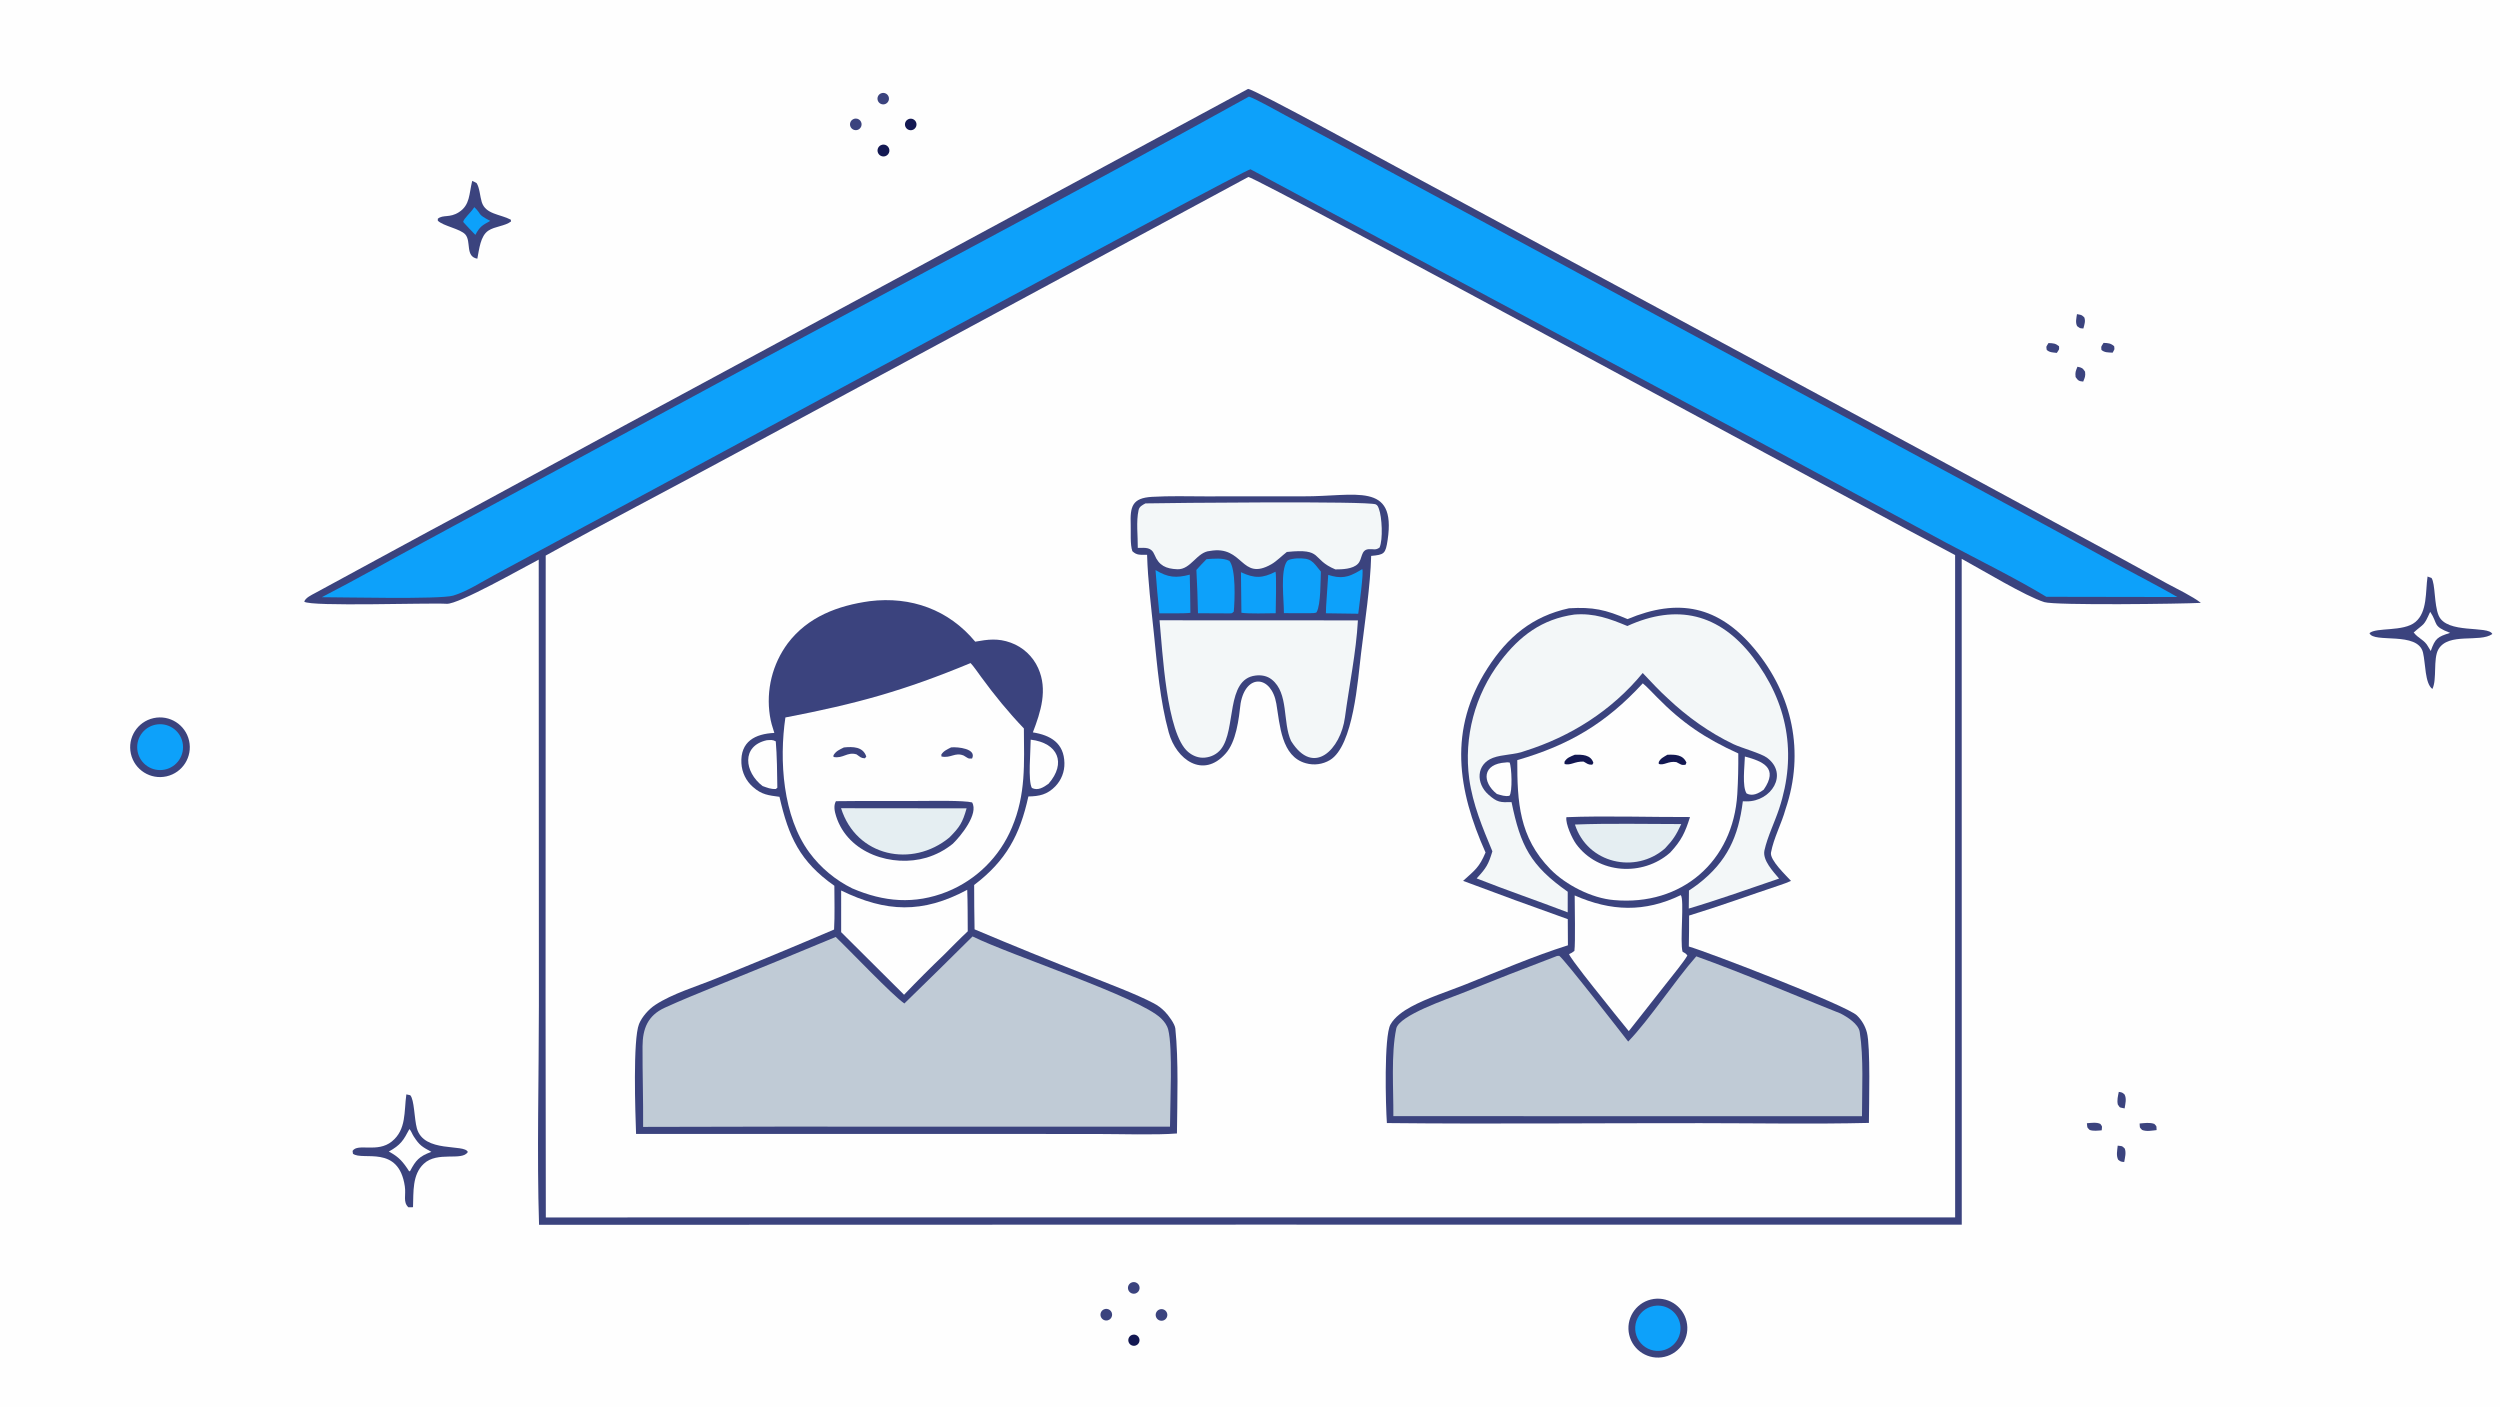 <svg version="1.1" xmlns="http://www.w3.org/2000/svg" style="display: block;" viewBox="0 0 2048 1152" width="1820" height="1024" preserveAspectRatio="none">
<path transform="translate(0,0)" fill="rgb(254,254,254)" d="M 0 0 L 2048 0 L 2048 1152 L 0 1152 L 0 0 z"/>
<path transform="translate(0,0)" fill="rgb(59,67,126)" d="M 1022.4 72.83 C 1026.94 72.637 1140.19 134.791 1153.91 142.104 L 1593.8 379.378 L 1737.66 457.263 L 1775.09 477.814 C 1782.92 482.014 1796.35 488.531 1802.97 493.748 C 1787.93 494.589 1683.83 495.976 1674.71 493.135 C 1659.47 488.392 1623.13 466.427 1607.03 457.67 L 1607.08 1003.03 L 1025.5 1002.97 L 441.591 1003.13 C 439.754 946.039 441.475 880.875 441.462 823.265 L 441.326 458.319 C 428.474 464.968 375.44 495.143 365.935 494.512 C 351.666 493.565 254.498 497.038 249.232 492.762 C 250.239 489.565 255.181 487.313 258.171 485.697 C 300.057 463.057 341.773 440.12 383.797 417.736 L 511.912 348.248 L 1022.4 72.83 z"/>
<path transform="translate(0,0)" fill="rgb(254,254,254)" d="M 1022.63 144.943 C 1029.79 145.308 1551.22 428.438 1601.63 454.595 L 1601.65 997.028 L 1029.5 997.027 L 447.143 997.084 L 446.931 819.126 L 447.042 455.014 C 495.601 428.139 546.698 401.631 595.728 375.097 L 1022.63 144.943 z"/>
<path transform="translate(0,0)" fill="rgb(59,67,126)" d="M 712.583 492.341 C 746.281 488.229 777.179 499.342 798.905 525.533 C 809.306 523.647 817.608 522.579 827.948 526.325 C 837.994 529.945 846.134 537.499 850.494 547.247 C 858.45 564.942 852.56 583.006 846.124 599.82 C 860.567 602.119 871.662 608.545 871.971 624.898 C 872.153 632.044 869.443 638.961 864.456 644.081 C 857.768 650.858 851.438 652.131 842.444 652.299 C 835.542 683.963 824.051 705.086 798.028 724.788 C 798.025 736.903 798.139 749.018 798.368 761.131 C 829.348 774.214 860.497 786.895 891.806 799.169 C 907.701 805.518 930.568 814.03 945.111 821.678 C 948.5 823.433 951.579 825.73 954.227 828.479 C 957.075 831.378 962.44 838.497 962.838 842.361 C 965.569 868.884 964.393 902.02 964.156 928.314 C 947.009 929.706 917.54 928.744 899.388 928.739 L 775.5 928.68 L 521.069 928.698 C 520.443 911.579 518.382 851.303 523.505 838.656 C 525.892 832.761 531.48 826.509 536.76 823.032 C 550.784 813.798 570.441 807.992 586.068 801.611 C 618.613 788.521 651.017 775.081 683.274 761.294 C 683.9 750.036 683.545 736.839 683.502 725.434 C 655.36 705.688 645.992 685.392 638.547 652.59 C 629.513 651.378 624.068 650.91 616.85 644.563 C 611.2 639.642 607.778 632.648 607.361 625.167 C 606.381 607.264 618.619 600.995 634.328 600.264 C 632.741 595.379 631.479 591.364 630.698 586.234 C 627.441 565.278 632.717 543.891 645.348 526.855 C 661.783 505.127 686.487 495.935 712.583 492.341 z"/>
<path transform="translate(0,0)" fill="rgb(192,203,214)" d="M 796.717 766.942 C 828.054 782.439 933.456 816.702 951.159 834.079 C 953.853 836.724 956.041 839.593 956.997 843.299 C 960.85 858.231 958.494 904.871 958.462 922.716 L 634.75 922.713 L 526.839 922.939 C 527.02 900.958 526.267 878.968 526.367 856.978 C 526.433 842.389 530.708 831.699 544.519 825.352 C 558.138 819.093 572.006 813.571 585.87 807.881 C 618.866 794.577 651.781 781.075 684.614 767.376 C 696.014 778.222 730.967 815.082 740.858 821.851 C 759.584 803.656 778.204 785.353 796.717 766.942 z"/>
<path transform="translate(0,0)" fill="rgb(254,254,254)" d="M 795.087 543.059 C 797.09 544.973 801.921 551.931 803.737 554.411 C 814.737 569.436 825.867 583.105 838.762 596.59 C 838.964 625.525 840.47 650.6 828.964 677.742 C 819.001 701.676 799.858 720.616 775.819 730.324 C 749.127 740.947 724.017 738.709 698.136 727.575 C 684.303 720.744 672.293 710.719 663.099 698.33 C 641.2 668.715 638.234 622.668 643.403 587.606 C 701.897 576.364 740.407 565.742 795.087 543.059 z"/>
<path transform="translate(0,0)" fill="rgb(59,67,126)" d="M 684.789 656.174 C 707.879 655.875 731.445 656.098 754.548 655.991 C 763.358 655.951 789.571 655.443 796.334 657.176 C 801.88 666.436 787.225 684.558 780.573 691.014 C 774.193 696.183 766.866 700.059 759.003 702.425 C 731.244 710.595 694.677 699.233 684.938 668.478 C 683.716 664.622 682.67 659.83 684.789 656.174 z"/>
<path transform="translate(0,0)" fill="rgb(229,238,242)" d="M 688.996 661.932 L 791.831 662.039 C 788.513 673.861 786.095 677.544 777.678 685.958 C 747.313 710.989 701.577 701.756 688.996 661.932 z"/>
<path transform="translate(0,0)" fill="rgb(59,67,126)" d="M 779.146 612.106 C 784.604 611.58 800.311 613.174 796.31 621.238 C 792.811 621.521 793.098 620.902 789.478 618.819 C 782.373 615.824 778.903 621.217 771.246 619.563 L 771.123 617.986 C 773.095 614.883 775.872 613.825 779.146 612.106 z"/>
<path transform="translate(0,0)" fill="rgb(59,67,126)" d="M 691.302 612.164 C 698.503 611.423 707.063 611.397 709.669 619.662 L 708.521 621.057 C 705.045 620.874 704.888 620.001 701.638 617.811 C 693.992 615.553 690.74 621.486 682.825 619.959 L 682.782 618.551 C 685.028 614.951 687.506 614.1 691.302 612.164 z"/>
<path transform="translate(0,0)" fill="rgb(254,254,254)" d="M 689.077 729.336 C 725.883 747.238 755.725 748.351 792.359 728.759 C 792.773 739.956 792.702 751.531 792.773 762.763 C 786.298 768.772 779.496 775.813 773.178 782.088 C 762.082 792.719 751.219 803.591 740.597 814.696 L 689.076 763.442 L 689.077 729.336 z"/>
<path transform="translate(0,0)" fill="rgb(254,254,254)" d="M 628.11 606.258 C 631.259 606.075 632.793 605.655 635.513 607.18 C 636.489 618.225 636.671 633.896 636.8 645.149 L 635.554 646.184 C 631.263 646.368 628.733 645.187 624.688 643.77 C 609.809 632.414 607.079 610.946 628.11 606.258 z"/>
<path transform="translate(0,0)" fill="rgb(254,254,254)" d="M 844.345 605.776 C 866.661 608.436 873.807 624.882 858.959 641.893 C 854.772 644.917 850.217 647.773 845.328 645.343 C 841.98 639.543 844.334 615.291 844.345 605.776 z"/>
<path transform="translate(0,0)" fill="rgb(59,67,126)" d="M 1333.3 507.043 C 1375.06 489.512 1407.88 496.214 1437.29 531.474 C 1468.57 568.982 1478.52 616.163 1462.73 662.678 C 1459.51 674.421 1453.01 686.338 1450.8 698.229 C 1449.67 704.345 1463.04 716.882 1467.19 721.454 C 1464.28 722.795 1461.39 723.839 1458.35 724.849 C 1433.52 733.119 1408.74 742.204 1383.72 749.833 C 1383.81 758.162 1383.58 766.845 1383.48 775.202 C 1398.73 779.518 1512.91 823.482 1521.18 831.617 C 1525.14 835.454 1527.97 840.301 1529.37 845.633 C 1532.4 856.827 1531.08 905.471 1531 919.662 C 1486.16 920.746 1438.31 919.892 1393.25 919.868 C 1307.91 919.777 1221.36 920.685 1136.14 919.787 C 1135.12 905.77 1133.71 848.958 1139.03 839.158 C 1142.39 832.977 1149.74 827.897 1155.76 824.63 C 1169.52 817.168 1185.64 812.18 1200.24 806.358 C 1228.07 795.259 1255.87 783.233 1284.44 774.198 L 1284.32 752.792 C 1255.64 742.597 1227.06 732.142 1198.57 721.429 C 1208.46 712.482 1211.76 710.453 1216.96 698.207 C 1193.98 646.761 1186.31 597.418 1218.68 547.118 C 1235.11 521.6 1255.33 504.701 1285.31 498.187 C 1305.07 497.031 1315.19 499.299 1333.3 507.043 z"/>
<path transform="translate(0,0)" fill="rgb(192,203,214)" d="M 1275.54 782.943 L 1277.36 782.828 C 1281.34 785.463 1327.85 845.407 1333.81 853.038 C 1351.27 834.988 1371.81 803.488 1389.59 783.246 C 1428.89 797.346 1468.84 814.681 1507.78 830.041 C 1513.18 832.811 1522.47 838.595 1523.48 845.119 C 1526.83 866.701 1525.31 892.443 1525.34 914.194 L 1461.5 914.15 L 1141.44 914.136 C 1141.61 892.007 1139.45 863.488 1143.81 842.424 C 1146.06 831.528 1186.32 817.97 1196.91 813.743 C 1223 803.177 1249.21 792.909 1275.54 782.943 z"/>
<path transform="translate(0,0)" fill="rgb(243,247,248)" d="M 1333.12 512.696 C 1373.89 494.163 1408.48 502.553 1435.82 538.02 C 1464.54 575.295 1472.28 617.548 1457.46 662.37 C 1453.65 673.865 1448.04 684.86 1445.41 696.551 C 1443.76 704.505 1452.52 713.715 1457.42 719.553 C 1433.5 727.686 1407.53 736.97 1383.44 744.11 L 1383.59 729.34 C 1386.28 727.587 1388.91 725.729 1391.46 723.771 C 1414.86 705.587 1424.15 685.209 1427.73 656.249 C 1428.76 656.286 1429.78 656.31 1430.81 656.322 C 1450.97 656.523 1465.44 633.958 1447.55 620.586 C 1442.75 616.995 1426.43 612.508 1420.16 609.514 C 1400.48 600.136 1382.36 587.173 1366.64 572.346 C 1359.32 565.752 1352.5 558.34 1345.71 551.184 C 1320.48 581.863 1286.8 603.245 1249.06 615.1 C 1241.3 618.18 1230.62 617.789 1223.02 620.677 C 1209.16 625.95 1209.06 641.679 1219.29 650.752 C 1226.68 657.309 1228.9 657.137 1238.26 656.953 C 1245.6 692.721 1253.66 708.799 1284.28 730.336 L 1284.26 747.211 C 1259.4 737.706 1234.48 729.203 1209.68 719.425 C 1217.66 710.795 1219.24 708.095 1222.57 697.239 C 1214.53 677.925 1206.49 658.794 1203.6 637.915 C 1199.02 603.742 1208.16 569.144 1229.04 541.702 C 1244.95 520.711 1263.3 507.006 1289.69 503.32 C 1305.94 501.966 1318.53 506.677 1333.12 512.696 z"/>
<path transform="translate(0,0)" fill="rgb(254,254,254)" d="M 1345.77 559.654 C 1347.94 561.223 1354.95 568.543 1357.32 570.955 C 1378.03 592.109 1397.12 604.889 1424.01 617.065 C 1424.08 628.508 1423.88 638.922 1423.19 650.358 C 1419.85 705.531 1377.62 742.177 1322.14 737.16 C 1304.06 735.698 1282.73 724.83 1270.09 711.913 C 1244.4 685.65 1242.9 656.76 1242.95 622.542 C 1285.54 610.217 1315.56 592.438 1345.77 559.654 z"/>
<path transform="translate(0,0)" fill="rgb(59,67,126)" d="M 1283.18 669.274 C 1313.69 668.02 1352.93 669.278 1384.45 669.159 C 1380.49 681.829 1377.37 688.421 1368.22 698.263 C 1345.66 718.179 1309.13 715.84 1291.13 691.2 C 1287.97 686.872 1282.31 674.695 1283.18 669.274 z"/>
<path transform="translate(0,0)" fill="rgb(229,238,242)" d="M 1290.19 675.297 C 1317.61 674.203 1349.64 674.915 1377.29 674.913 C 1373.09 683.939 1370.62 687.844 1363.91 694.898 C 1339.84 715.944 1300.5 707.355 1290.19 675.297 z"/>
<path transform="translate(0,0)" fill="rgb(19,24,82)" d="M 1290.06 618.147 C 1295.85 617.968 1303.3 617.964 1305.31 624.863 L 1304.33 626.297 C 1300.83 626.347 1300.64 625.564 1297.23 623.727 C 1289.68 623.569 1287.02 627.035 1281.69 625.76 L 1281.62 623.916 C 1283.65 620.465 1286.35 619.755 1290.06 618.147 z"/>
<path transform="translate(0,0)" fill="rgb(19,24,82)" d="M 1365.92 618.153 C 1372.05 617.91 1378.65 617.916 1381.54 624.589 L 1380.75 626.37 C 1377.13 626.833 1377.19 626.067 1373.28 624.166 C 1366.65 623.087 1363.34 627.106 1358.88 625.69 L 1358.83 624.232 C 1360.15 621.149 1363.03 619.877 1365.92 618.153 z"/>
<path transform="translate(0,0)" fill="rgb(254,254,254)" d="M 1376.88 733.11 C 1379.95 736.246 1376.05 771.393 1378.35 779.445 C 1380.13 780.471 1381.16 780.844 1382.29 782.576 C 1379.45 787.639 1370.35 798.698 1366.5 803.624 L 1334.3 844.505 C 1326.39 834.82 1318.55 825.07 1310.8 815.256 C 1306.91 810.446 1286.83 785.398 1285.37 781.444 C 1287.62 780.398 1287.78 780.297 1289.75 778.803 C 1290.66 772.11 1289.99 741.706 1289.98 733.369 C 1319.64 746.418 1347.23 747.433 1376.88 733.11 z"/>
<path transform="translate(0,0)" fill="rgb(254,254,254)" d="M 1429.41 619.582 C 1444.42 623.603 1457.09 629.034 1444.84 646.722 C 1440.64 649.802 1435.74 652.4 1430.83 649.867 C 1427.03 644.147 1429.19 627.701 1429.41 619.582 z"/>
<path transform="translate(0,0)" fill="rgb(254,254,254)" d="M 1233.74 624.455 C 1234.43 624.229 1235.85 624.439 1236.66 624.498 C 1238.38 628.102 1239.15 648.62 1236.52 651.744 C 1232.87 652.485 1229.87 651.283 1226.26 650.265 C 1213.99 640.641 1213.94 625.492 1233.74 624.455 z"/>
<path transform="translate(0,0)" fill="rgb(59,67,126)" d="M 1067.67 406.494 C 1110.27 406.711 1143.87 394.122 1136.77 442.111 C 1135.06 453.672 1134 454.263 1123.26 455.287 C 1122.63 479.869 1118.03 509.984 1115.01 534.806 C 1112.39 556.305 1108.78 610.887 1089.46 622.504 C 1083.54 626.039 1076.43 626.98 1069.79 625.106 C 1049.56 619.611 1048.52 593.605 1045.58 576.349 C 1041.6 553.057 1020.71 551.364 1016.31 576.047 C 1014.83 589.111 1012.74 607.578 1003.92 617.276 C 985.506 637.924 963.595 622.164 957.45 599.91 C 950.237 573.789 948.007 545.572 945.248 518.681 C 943.076 497.5 940.3 475.54 939.687 454.369 C 934.159 454.306 931.339 454.99 927.625 451.427 C 925.704 445.997 926.482 435.668 926.265 429.626 C 925.73 414.747 927.523 407.866 943.718 406.917 C 958.31 406.061 972.761 406.497 987.265 406.527 L 1067.67 406.494 z"/>
<path transform="translate(0,0)" fill="rgb(243,247,248)" d="M 949.895 508.018 L 1112.4 508.092 C 1111 534.014 1105.21 561.751 1101.78 587.511 C 1098.34 613.411 1076.18 636.653 1057.61 606.807 C 1050.56 591.466 1055.92 567.697 1041.8 556.505 C 1037.99 553.48 1033.26 552.695 1028.51 553.274 C 1003.89 556.277 1012.92 597.574 1000.19 613.598 C 996.923 617.715 992.162 620.021 986.961 620.499 C 981.89 620.966 977.202 619.101 973.348 615.87 C 955.42 600.841 952.341 532.6 949.895 508.018 z"/>
<path transform="translate(0,0)" fill="rgb(243,247,248)" d="M 938.346 412.285 C 958.125 411.886 1120.66 410.232 1127 413.071 C 1128.57 413.771 1129.01 415.207 1129.58 416.701 C 1132.12 423.259 1133.08 441.961 1130.11 448.456 C 1126.73 450.895 1125.2 449.46 1121.17 449.791 C 1114.57 450.334 1116.24 457.79 1112.4 461.767 C 1108.2 466.116 1099.5 466.333 1093.94 466.339 C 1073.7 457.924 1084.51 448.842 1054.17 452.063 C 1050.31 455.054 1045.68 459.739 1041.47 462.14 C 1016.33 476.479 1018.91 446.226 991.136 451.245 C 980.45 452.018 975.563 466.663 964.472 466.215 C 955.167 465.839 949.418 463.216 945.848 454.503 C 943.107 447.815 938.555 448.691 932.076 448.732 C 932.19 438.851 930.618 427.236 932.745 417.684 C 933.383 414.819 935.857 413.652 938.346 412.285 z"/>
<path transform="translate(0,0)" fill="rgb(13,161,250)" d="M 988.381 457.95 C 994.198 457.565 1001.86 456.706 1007.11 459.333 C 1012.62 466.081 1011.53 492.044 1010.69 500.959 C 1008.92 502.838 1008.52 502.238 1005.25 502.361 L 981.388 502.25 C 981.142 490.416 980.705 478.586 980.076 466.765 C 982.29 464.115 985.909 460.543 988.381 457.95 z"/>
<path transform="translate(0,0)" fill="rgb(13,161,250)" d="M 1062.32 457.317 C 1074.3 456.978 1075.03 459.433 1082.07 468.151 C 1081.71 475.194 1082.1 495.052 1078.59 501.35 C 1078.08 502.273 1074.81 502.123 1073.25 502.211 L 1051.78 502.179 C 1051.85 491.686 1048.67 467.422 1054.32 459.64 C 1055.57 457.917 1060.06 457.576 1062.32 457.317 z"/>
<path transform="translate(0,0)" fill="rgb(13,161,250)" d="M 1044.93 468.235 C 1045.74 471.268 1045.14 497.135 1045.06 502.234 C 1038.04 502.297 1023.28 502.791 1016.97 501.848 L 1016.59 468.631 C 1027.68 473.858 1034.2 473.674 1044.93 468.235 z"/>
<path transform="translate(0,0)" fill="rgb(13,161,250)" d="M 1115.93 466.137 C 1117.49 467.504 1113.12 498.565 1112.68 502.65 L 1086.18 502.276 C 1085.95 499.435 1087.86 476.341 1088.08 470.839 C 1089.13 471.165 1090.18 471.465 1091.23 471.737 C 1101.5 474.363 1107.29 471.278 1115.93 466.137 z"/>
<path transform="translate(0,0)" fill="rgb(13,161,250)" d="M 946.605 466.883 C 956.741 472.998 963.34 473.599 974.654 470.639 C 974.989 480.935 975.022 491.568 975.188 501.896 C 971.637 502.535 954.358 502.317 949.753 502.333 C 948.496 490.536 947.446 478.717 946.605 466.883 z"/>
<path transform="translate(0,0)" fill="rgb(13,161,250)" d="M 1023.14 79.108 C 1028.97 81.143 1047.25 91.335 1053.27 94.611 L 1099.67 119.486 L 1292.25 223.302 L 1630.98 405.959 C 1665.15 424.297 1699.21 442.837 1733.16 461.579 C 1750.02 470.753 1767.12 479.41 1783.75 488.963 L 1676.37 488.778 C 1651.75 473.824 1619.66 458.054 1593.61 444.112 L 1456.26 369.958 L 1024.39 138.643 C 1019.42 138.624 526.931 405.653 478.2 431.503 L 405.037 470.959 C 394.508 476.57 382.691 484.396 371.263 487.803 C 360.419 491.036 279.725 489.08 263.607 489.114 C 291.963 474.501 319.463 458.827 347.534 443.755 L 586.749 314.464 C 731.672 236.303 879.312 158.844 1023.14 79.108 z"/>
<path transform="translate(0,0)" fill="rgb(59,67,126)" d="M 125.786 588.148 C 138.926 585.24 151.942 593.507 154.896 606.637 C 157.851 619.766 149.63 632.812 136.512 635.813 C 123.327 638.83 110.2 630.559 107.23 617.363 C 104.261 604.167 112.579 591.07 125.786 588.148 z"/>
<path transform="translate(0,0)" fill="rgb(13,161,250)" d="M 129.07 593.249 C 139.44 592.086 148.77 599.6 149.843 609.98 C 150.916 620.36 143.321 629.624 132.931 630.606 C 122.67 631.576 113.545 624.094 112.485 613.842 C 111.425 603.589 118.827 594.399 129.07 593.249 z"/>
<path transform="translate(0,0)" fill="rgb(59,67,126)" d="M 332.885 896.3 L 336.055 896.987 C 339.461 900.537 339.33 916.352 341.529 924.186 C 347.243 944.54 380.622 936.599 383.234 943.483 C 378.535 951.242 358.431 942.493 347.129 953.156 C 337.64 962.109 338.813 975.955 338.343 988.72 L 334.533 988.744 C 329.967 984.492 332.696 978.845 331.636 971.621 C 326.579 937.153 297.095 950.972 289.136 944.924 L 288.833 942.577 C 293.114 935.999 309.107 944.465 320.979 934.879 C 333.086 925.104 330.89 910.278 332.885 896.3 z"/>
<path transform="translate(0,0)" fill="rgb(254,254,254)" d="M 335.392 924.697 C 336.852 926.189 337.567 928.644 338.811 930.569 C 343.677 938.102 345.685 939.179 353.38 943.364 C 343.455 947.043 340.71 950.054 335.872 959.232 L 335.131 959.224 C 330.047 951.367 326.736 947.501 318.528 943.126 C 328.245 937.682 330.36 934.188 335.392 924.697 z"/>
<path transform="translate(0,0)" fill="rgb(59,67,126)" d="M 1352.41 1064.3 C 1365.42 1061.12 1378.52 1069.14 1381.61 1082.17 C 1384.71 1095.19 1376.6 1108.24 1363.56 1111.25 C 1350.63 1114.23 1337.72 1106.22 1334.66 1093.31 C 1331.6 1080.4 1339.53 1067.45 1352.41 1064.3 z"/>
<path transform="translate(0,0)" fill="rgb(13,161,250)" d="M 1357.17 1069.31 C 1367.31 1068.79 1375.99 1076.53 1376.63 1086.67 C 1377.27 1096.81 1369.64 1105.58 1359.51 1106.35 C 1352.85 1106.85 1346.43 1103.73 1342.7 1098.18 C 1338.98 1092.63 1338.53 1085.51 1341.52 1079.53 C 1344.51 1073.55 1350.49 1069.65 1357.17 1069.31 z"/>
<path transform="translate(0,0)" fill="rgb(59,67,126)" d="M 1988.65 472.182 L 1991.89 473.354 C 1995.07 478.109 1993.99 495.193 1997.71 504.048 C 2004.25 519.574 2038.52 512.051 2041.72 519.255 C 2031.48 526.597 2005.78 517.656 1997.55 531.782 C 1993.03 539.555 1996.55 556.595 1992.6 564.266 C 1986.41 559.705 1987.09 543.57 1984.92 534.452 C 1980.7 516.732 1944.12 527.08 1941.09 518.52 C 1946.67 513.622 1968.94 517.606 1978.71 509.409 C 1988.63 501.083 1986.84 484.788 1988.65 472.182 z"/>
<path transform="translate(0,0)" fill="rgb(254,254,254)" d="M 1990.81 501.061 C 1997.58 511.204 1992.31 512.65 2007.12 518.31 C 1996.78 521.6 1994.94 522.753 1991.27 533.17 C 1991.16 533.055 1989.29 529.919 1989.06 529.505 C 1986.08 523.997 1981.34 523.138 1977.28 518.019 C 1986.08 510.205 1985.39 513.199 1990.81 501.061 z"/>
<path transform="translate(0,0)" fill="rgb(59,67,126)" d="M 386.835 148.136 C 388.237 148.674 389.15 149.252 390.454 149.976 C 392.931 153.865 393.181 160.703 394.64 165.448 C 397.754 175.576 409.645 175.318 418.449 179.908 L 418.644 181.37 C 413.776 185.211 405.295 185.345 399.993 188.937 C 393.487 193.344 392.574 204.195 391.04 211.866 C 380.973 210.157 386.175 197.896 381.269 192.125 C 377.229 187.372 363.068 185.193 358.644 180.728 L 358.665 179.132 C 363.06 175.543 368.331 178.703 375.966 173.773 C 385.156 167.837 384.156 158.954 386.835 148.136 z"/>
<path transform="translate(0,0)" fill="rgb(13,161,250)" d="M 388.562 169.662 C 395.112 175.905 390.358 175.078 401.605 180.906 C 394.804 184.674 393.118 185.564 389.417 192.369 C 387.346 190.402 381.487 184.038 379.437 181.786 C 379.838 178.91 385.235 174.786 388.562 169.662 z"/>
<path transform="translate(0,0)" fill="rgb(59,67,126)" d="M 1752.78 920.149 C 1756.86 919.813 1761 919.113 1764.81 920.472 C 1767.04 922.934 1766.45 921.685 1766.68 925.541 C 1762.64 926.001 1758.51 926.884 1754.8 925.422 C 1752.46 922.851 1753.09 924.15 1752.78 920.149 z"/>
<path transform="translate(0,0)" fill="rgb(59,67,126)" d="M 1701.84 300.359 C 1705.6 301.053 1706.14 301.522 1708.09 304.408 C 1708.53 308.151 1707.93 309.137 1706.56 312.518 C 1702.77 312.193 1702.32 311.56 1700.33 308.803 C 1699.86 304.867 1700.43 303.914 1701.84 300.359 z"/>
<path transform="translate(0,0)" fill="rgb(19,24,82)" d="M 721.585 118.914 C 723.2 118.117 725.124 118.277 726.585 119.331 C 728.046 120.385 728.805 122.159 728.559 123.943 C 728.313 125.728 727.101 127.23 725.409 127.849 C 722.981 128.737 720.282 127.57 719.264 125.193 C 718.247 122.816 719.266 120.058 721.585 118.914 z"/>
<path transform="translate(0,0)" fill="rgb(59,67,126)" d="M 1734.83 938.286 C 1739.14 938.889 1737.82 938.145 1740.59 940.648 C 1741.9 944.081 1740.78 947.935 1740.15 951.675 C 1737.44 951.462 1737.36 951.448 1735.24 949.854 C 1733.45 946.538 1734.42 942.205 1734.83 938.286 z"/>
<path transform="translate(0,0)" fill="rgb(59,67,126)" d="M 950.012 1072.4 C 952.521 1071.57 955.225 1072.94 956.045 1075.45 C 956.865 1077.96 955.489 1080.66 952.974 1081.48 C 950.471 1082.28 947.786 1080.91 946.97 1078.41 C 946.153 1075.91 947.514 1073.22 950.012 1072.4 z"/>
<path transform="translate(0,0)" fill="rgb(59,67,126)" d="M 926.552 1050.57 C 928.133 1049.73 930.051 1049.84 931.52 1050.87 C 932.99 1051.89 933.763 1053.65 933.524 1055.42 C 933.286 1057.2 932.075 1058.69 930.387 1059.29 C 928.031 1060.12 925.429 1059 924.422 1056.71 C 923.415 1054.42 924.344 1051.74 926.552 1050.57 z"/>
<path transform="translate(0,0)" fill="rgb(59,67,126)" d="M 904.026 1072.52 C 905.649 1071.65 907.627 1071.79 909.109 1072.89 C 910.591 1073.98 911.312 1075.83 910.962 1077.63 C 910.611 1079.44 909.252 1080.89 907.469 1081.35 C 905.131 1081.95 902.712 1080.71 901.834 1078.46 C 900.957 1076.21 901.898 1073.66 904.026 1072.52 z"/>
<path transform="translate(0,0)" fill="rgb(59,67,126)" d="M 1735.7 894.253 C 1738.39 894.694 1738.57 894.641 1740.48 896.437 C 1742.22 899.994 1741.11 903.764 1740.48 907.792 C 1735.84 906.738 1737.11 907.709 1734.91 904.598 C 1734.13 900.945 1735 897.927 1735.7 894.253 z"/>
<path transform="translate(0,0)" fill="rgb(59,67,126)" d="M 697.653 98.551 C 698.884 97.274 700.725 96.789 702.426 97.293 C 704.127 97.798 705.405 99.208 705.741 100.951 C 706.076 102.693 705.413 104.477 704.021 105.578 C 702.06 107.128 699.232 106.893 697.553 105.041 C 695.874 103.188 695.918 100.351 697.653 98.551 z"/>
<path transform="translate(0,0)" fill="rgb(19,24,82)" d="M 742.861 98.444 C 744.127 97.272 745.93 96.881 747.568 97.424 C 749.206 97.968 750.418 99.359 750.732 101.056 C 751.045 102.753 750.411 104.486 749.076 105.579 C 747.097 107.2 744.188 106.955 742.507 105.026 C 740.827 103.097 740.983 100.182 742.861 98.444 z"/>
<path transform="translate(0,0)" fill="rgb(59,67,126)" d="M 721.36 76.616 C 722.881 75.822 724.713 75.918 726.143 76.866 C 727.572 77.815 728.373 79.465 728.233 81.175 C 728.093 82.885 727.034 84.383 725.469 85.086 C 723.146 86.129 720.414 85.137 719.303 82.846 C 718.191 80.555 719.103 77.795 721.36 76.616 z"/>
<path transform="translate(0,0)" fill="rgb(59,67,126)" d="M 1723.22 280.827 C 1727.11 280.946 1729.16 281.147 1731.91 283.531 C 1732.28 286.784 1732.42 285.459 1730.67 288.846 C 1727.01 288.585 1724.13 288.879 1721.49 286.592 C 1721.22 283.13 1721.07 284.492 1723.22 280.827 z"/>
<path transform="translate(0,0)" fill="rgb(59,67,126)" d="M 1709.58 919.933 C 1713.2 919.675 1717.48 918.937 1720.63 920.491 C 1722.43 923.162 1722 921.895 1721.72 925.73 C 1718.4 925.974 1714.96 926.51 1711.85 925.425 C 1709.38 922.846 1710.1 924.126 1709.58 919.933 z"/>
<path transform="translate(0,0)" fill="rgb(19,24,82)" d="M 927.013 1093.43 C 928.549 1092.74 930.34 1092.94 931.682 1093.96 C 933.024 1094.98 933.703 1096.65 933.452 1098.31 C 933.201 1099.98 932.061 1101.37 930.478 1101.95 C 928.153 1102.8 925.575 1101.65 924.643 1099.36 C 923.71 1097.07 924.758 1094.45 927.013 1093.43 z"/>
<path transform="translate(0,0)" fill="rgb(59,67,126)" d="M 1701.46 257.262 C 1705.4 258.153 1704.69 257.44 1707.43 259.923 C 1708.67 262.938 1707.51 265.869 1706.7 269.052 C 1703.19 268.676 1704.54 269.163 1701.58 267.105 C 1700.04 264.059 1700.96 260.69 1701.46 257.262 z"/>
<path transform="translate(0,0)" fill="rgb(59,67,126)" d="M 1678.12 280.966 C 1682.28 281.135 1683.8 281.212 1686.75 283.554 C 1686.92 286.847 1687.07 285.575 1684.96 289.025 C 1681.61 288.624 1679.13 288.749 1676.69 286.593 C 1676.18 283.189 1676.02 284.603 1678.12 280.966 z"/>
</svg>